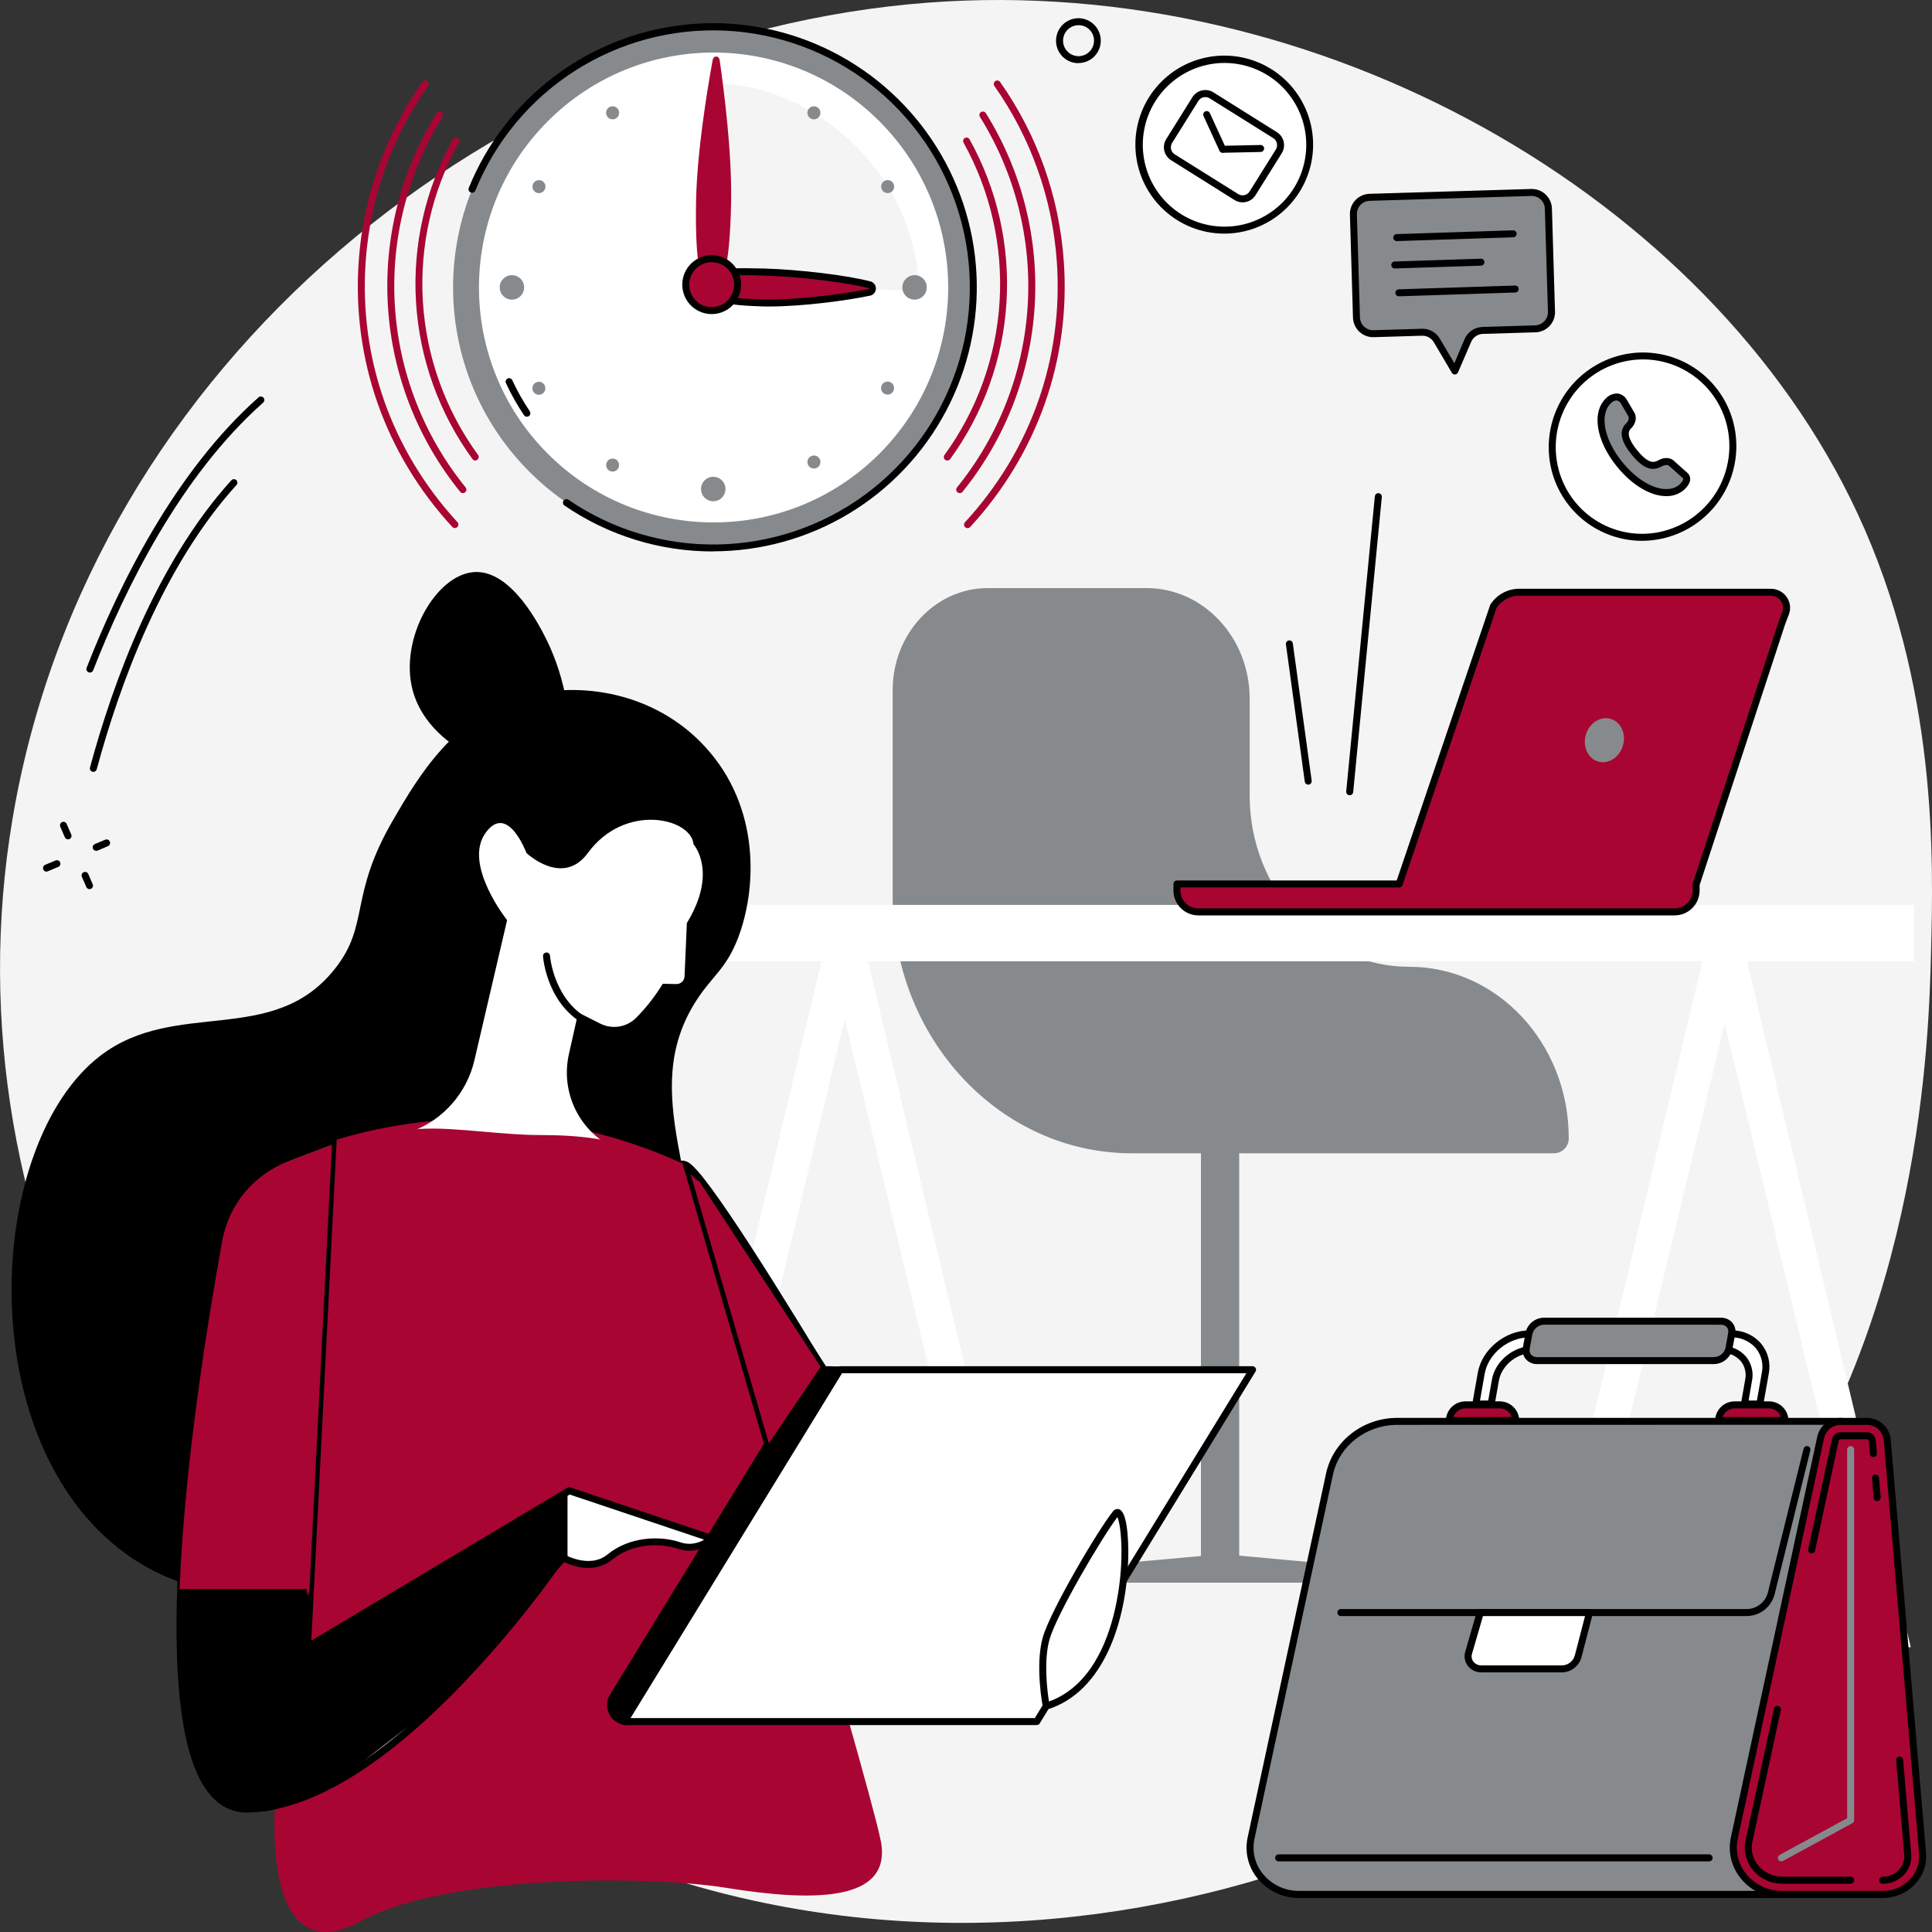 <svg width="400" height="400" viewBox="0 0 400 400" fill="none" xmlns="http://www.w3.org/2000/svg">
<rect x="0" y="0" width="400" height="400" fill="#333333" stroke="none"/>
<g clip-path="url(#clip0_206:18417)">
<path d="M364.726 318.576C316.298 385.999 202.48 425.129 108.262 376.255C34.847 338.156 -11.775 254.687 2.605 169.459C18.608 74.617 103.674 7.227 192.177 0.545C273.421 -5.593 353.999 40.78 384.527 106.187C401.233 141.977 400.299 177.93 399.794 197.399C399.351 214.568 397.849 272.464 364.726 318.576Z" fill="#F4F4F4"/>
<path d="M258.732 144.681V164.7C258.732 184.284 273.522 200.161 291.764 200.161C310.005 200.161 324.795 216.034 324.795 235.618C324.804 236.024 324.733 236.428 324.586 236.806C324.439 237.185 324.22 237.53 323.939 237.823C323.659 238.117 323.324 238.352 322.953 238.515C322.582 238.679 322.182 238.767 321.777 238.776H234.337C206.987 238.776 184.816 214.978 184.816 185.62V142.897C184.816 131.22 193.636 121.755 204.512 121.755H237.375C249.171 121.755 258.732 132.02 258.732 144.681Z" fill="#878A8C"/>
<path d="M248.64 325.012H256.564V228.555H248.64V325.012Z" fill="#878A8C"/>
<path d="M289.742 325.123L254.674 321.902H251.458L215.658 325.123V327.678H289.742V325.123Z" fill="#878A8C"/>
<path d="M388.154 341.039L357.077 211.887L326 341.039H318.547L352.695 198.088L361.453 198.079L395.606 341.039H388.154Z" fill="white"/>
<path d="M205.98 340.171L174.903 211.005L143.826 340.171H136.373L170.522 197.206L179.279 197.196L213.432 340.171H205.98Z" fill="white"/>
<path d="M124.737 199.023L396.289 199.023V187.346L124.737 187.346V199.023Z" fill="white"/>
<path d="M366.593 122.618H314.598C313.529 122.613 312.476 122.875 311.533 123.38C310.591 123.885 309.789 124.618 309.201 125.511L289.693 183.016H243.672V184.366C243.671 184.948 243.785 185.525 244.007 186.063C244.229 186.601 244.555 187.089 244.966 187.501C245.377 187.912 245.865 188.239 246.402 188.461C246.939 188.684 247.515 188.798 248.096 188.797H346.739C347.32 188.797 347.895 188.683 348.432 188.46C348.969 188.237 349.456 187.911 349.867 187.499C350.278 187.088 350.604 186.599 350.826 186.062C351.049 185.524 351.163 184.948 351.163 184.366V183.122L368.784 129.354C369.053 128.534 369.386 127.739 369.689 126.943C369.866 126.45 369.921 125.922 369.849 125.404C369.777 124.885 369.581 124.392 369.276 123.966C368.971 123.54 368.568 123.195 368.101 122.961C367.633 122.726 367.116 122.608 366.593 122.618Z" fill="#A80533"/>
<path d="M346.738 189.521H248.096C246.731 189.519 245.423 188.976 244.458 188.01C243.493 187.043 242.95 185.733 242.949 184.367V183.017C242.949 182.825 243.025 182.641 243.161 182.505C243.296 182.37 243.48 182.293 243.671 182.293H289.172L308.517 125.28C308.535 125.224 308.561 125.17 308.594 125.121C309.245 124.123 310.136 123.305 311.185 122.741C312.233 122.178 313.407 121.887 314.597 121.895H366.593C367.249 121.887 367.896 122.042 368.478 122.345C369.06 122.647 369.558 123.089 369.929 123.631C370.286 124.144 370.513 124.737 370.59 125.358C370.667 125.978 370.592 126.609 370.372 127.194C370.285 127.421 370.199 127.652 370.107 127.879C369.891 128.433 369.669 129.012 369.481 129.581L351.885 183.243V184.367C351.882 185.733 351.339 187.042 350.375 188.008C349.41 188.974 348.102 189.518 346.738 189.521ZM244.394 183.735V184.362C244.395 185.345 244.785 186.287 245.479 186.982C246.173 187.677 247.114 188.068 248.096 188.069H346.738C347.72 188.068 348.661 187.677 349.355 186.982C350.049 186.287 350.439 185.345 350.44 184.362V183.118C350.439 183.026 350.456 182.934 350.489 182.848L368.104 129.127C368.302 128.52 368.533 127.927 368.759 127.353L369.019 126.678C369.156 126.312 369.201 125.917 369.152 125.529C369.102 125.141 368.959 124.771 368.735 124.451C368.495 124.104 368.174 123.821 367.8 123.628C367.425 123.435 367.009 123.336 366.588 123.342H314.592C313.658 123.333 312.736 123.557 311.909 123.992C311.081 124.427 310.374 125.06 309.85 125.834L290.376 183.253C290.326 183.394 290.233 183.517 290.111 183.603C289.988 183.689 289.842 183.736 289.692 183.735H244.394Z" fill="black"/>
<path d="M328.343 152.092C327.611 154.526 328.733 157.019 330.846 157.66C332.96 158.302 335.271 156.841 336.003 154.406C336.734 151.971 335.613 149.478 333.499 148.842C331.386 148.206 329.07 149.657 328.343 152.092Z" fill="#878A8C"/>
<path d="M376.082 392.232H268.957C262.525 392.232 257.715 386.596 259.011 380.584L275.264 305.172C276.631 298.832 282.486 294.28 289.264 294.28H381.152L376.082 392.232Z" fill="#878A8C"/>
<path d="M376.083 392.956H268.957C267.31 392.969 265.681 392.611 264.19 391.909C262.7 391.207 261.385 390.179 260.344 388.901C259.393 387.733 258.716 386.365 258.363 384.9C258.011 383.434 257.992 381.908 258.308 380.434L274.556 305.022C276.001 298.379 282.173 293.557 289.264 293.557H381.152C381.25 293.558 381.347 293.578 381.436 293.617C381.526 293.656 381.607 293.713 381.674 293.784C381.741 293.855 381.793 293.939 381.826 294.031C381.86 294.123 381.875 294.221 381.87 294.319L376.805 392.266C376.796 392.452 376.716 392.627 376.582 392.756C376.447 392.884 376.268 392.956 376.083 392.956ZM289.264 295.004C282.852 295.004 277.257 299.343 275.972 305.326L259.718 380.738C259.451 381.998 259.469 383.302 259.773 384.554C260.076 385.806 260.656 386.973 261.471 387.97C262.375 389.082 263.518 389.975 264.814 390.585C266.11 391.194 267.526 391.503 268.957 391.49H375.399L380.392 294.984L289.264 295.004Z" fill="black"/>
<path d="M389.799 392.233H369.01C362.578 392.233 357.768 386.596 359.063 380.584L376.968 297.525C377.19 296.59 377.724 295.758 378.482 295.168C379.24 294.578 380.177 294.265 381.137 294.281H386.486C387.531 294.26 388.545 294.631 389.33 295.322C390.115 296.013 390.614 296.972 390.728 298.012L398.05 383.694C398.436 388.294 394.632 392.233 389.799 392.233Z" fill="#A80533"/>
<path d="M389.799 392.956H369.01C367.363 392.97 365.734 392.613 364.243 391.911C362.752 391.209 361.438 390.18 360.397 388.901C359.446 387.732 358.769 386.365 358.416 384.9C358.062 383.435 358.042 381.909 358.356 380.434L376.261 297.371C376.52 296.276 377.144 295.301 378.029 294.608C378.915 293.915 380.009 293.544 381.133 293.557H386.482C387.706 293.541 388.891 293.982 389.808 294.794C390.725 295.606 391.307 296.731 391.441 297.949L398.763 383.631C398.863 384.792 398.719 385.961 398.339 387.062C397.959 388.163 397.352 389.172 396.558 390.024C395.695 390.953 394.648 391.693 393.485 392.198C392.322 392.702 391.067 392.96 389.799 392.956ZM381.133 295.003C380.338 294.99 379.563 295.247 378.934 295.733C378.305 296.22 377.859 296.906 377.672 297.679L359.772 380.738C359.504 381.998 359.522 383.302 359.826 384.554C360.129 385.806 360.71 386.973 361.524 387.97C362.428 389.082 363.571 389.975 364.867 390.584C366.163 391.194 367.579 391.503 369.01 391.49H389.799C390.867 391.495 391.924 391.278 392.904 390.854C393.884 390.43 394.766 389.808 395.494 389.026C396.154 388.32 396.658 387.483 396.973 386.569C397.288 385.656 397.408 384.686 397.324 383.723L390.001 298.08C389.9 297.222 389.483 296.432 388.833 295.864C388.182 295.297 387.345 294.992 386.482 295.008L381.133 295.003Z" fill="black"/>
<path d="M383.174 390.005H369.01C367.872 390.009 366.747 389.768 365.711 389.297C364.675 388.826 363.753 388.137 363.007 387.276C362.273 386.428 361.746 385.419 361.469 384.331C361.191 383.243 361.171 382.106 361.408 381.009L367.282 353.743C367.302 353.65 367.34 353.562 367.394 353.484C367.448 353.405 367.517 353.338 367.596 353.287C367.676 353.235 367.765 353.2 367.859 353.182C367.952 353.165 368.048 353.167 368.141 353.186C368.234 353.206 368.322 353.245 368.401 353.299C368.479 353.353 368.546 353.422 368.597 353.501C368.649 353.581 368.684 353.671 368.702 353.764C368.719 353.858 368.717 353.954 368.697 354.047L362.819 381.312C362.629 382.187 362.644 383.093 362.863 383.961C363.081 384.828 363.498 385.633 364.08 386.312C364.693 387.018 365.45 387.583 366.301 387.967C367.152 388.352 368.077 388.547 369.01 388.54H383.174C383.366 388.54 383.549 388.616 383.685 388.751C383.82 388.887 383.896 389.071 383.896 389.263C383.896 389.455 383.82 389.639 383.685 389.774C383.549 389.91 383.366 389.986 383.174 389.986V390.005Z" fill="black"/>
<path d="M389.798 390.005C389.607 390.005 389.423 389.929 389.288 389.793C389.152 389.658 389.076 389.474 389.076 389.282C389.076 389.09 389.152 388.906 389.288 388.77C389.423 388.635 389.607 388.559 389.798 388.559C390.411 388.564 391.019 388.446 391.585 388.209C392.151 387.973 392.664 387.625 393.091 387.184C393.504 386.769 393.821 386.268 394.021 385.716C394.221 385.165 394.298 384.577 394.247 383.993L392.576 364.471C392.568 364.376 392.579 364.28 392.607 364.189C392.636 364.098 392.682 364.014 392.744 363.941C392.805 363.868 392.88 363.808 392.964 363.764C393.049 363.72 393.141 363.693 393.236 363.685C393.331 363.677 393.426 363.687 393.517 363.716C393.608 363.745 393.692 363.791 393.765 363.852C393.838 363.914 393.898 363.989 393.942 364.073C393.986 364.158 394.012 364.25 394.021 364.345L395.691 383.872C395.762 384.666 395.659 385.465 395.39 386.214C395.12 386.964 394.691 387.645 394.131 388.211C393.568 388.789 392.894 389.246 392.149 389.554C391.404 389.862 390.604 390.016 389.798 390.005Z" fill="black"/>
<path d="M388.653 310.794C388.472 310.794 388.297 310.725 388.163 310.602C388.03 310.479 387.947 310.31 387.931 310.129L387.585 306.059C387.569 305.868 387.629 305.677 387.754 305.53C387.878 305.383 388.055 305.292 388.247 305.276C388.438 305.26 388.628 305.321 388.775 305.445C388.921 305.569 389.013 305.747 389.029 305.939L389.375 310.008C389.384 310.103 389.374 310.198 389.346 310.288C389.317 310.379 389.271 310.463 389.211 310.535C389.15 310.608 389.075 310.668 388.991 310.711C388.907 310.755 388.815 310.781 388.721 310.789L388.653 310.794Z" fill="black"/>
<path d="M375.081 321.618H374.927C374.74 321.578 374.577 321.465 374.473 321.304C374.369 321.143 374.333 320.947 374.373 320.76L379.284 297.979C379.383 297.564 379.62 297.195 379.956 296.932C380.292 296.669 380.707 296.528 381.133 296.532H386.477C386.944 296.528 387.395 296.698 387.744 297.009C388.093 297.32 388.314 297.75 388.364 298.215L388.59 300.881C388.598 300.976 388.587 301.072 388.558 301.163C388.529 301.253 388.483 301.338 388.421 301.41C388.36 301.483 388.285 301.543 388.2 301.587C388.116 301.63 388.023 301.657 387.928 301.665C387.834 301.673 387.738 301.662 387.647 301.633C387.557 301.604 387.473 301.557 387.4 301.496C387.327 301.434 387.268 301.359 387.224 301.274C387.18 301.189 387.154 301.097 387.146 301.002L386.92 298.34C386.902 298.236 386.847 298.141 386.764 298.074C386.682 298.008 386.578 297.974 386.472 297.979H381.128C381.03 297.975 380.933 298.004 380.854 298.062C380.775 298.12 380.717 298.202 380.69 298.297L375.784 321.073C375.744 321.229 375.653 321.367 375.525 321.466C375.398 321.564 375.242 321.618 375.081 321.618Z" fill="black"/>
<path d="M361.486 334.588H277.615C277.423 334.588 277.24 334.512 277.104 334.376C276.969 334.24 276.893 334.056 276.893 333.865C276.893 333.673 276.969 333.489 277.104 333.353C277.24 333.218 277.423 333.141 277.615 333.141H361.486C362.508 333.165 363.508 332.845 364.327 332.233C365.146 331.622 365.738 330.753 366.007 329.766L373.402 299.975C373.422 299.879 373.46 299.789 373.516 299.709C373.571 299.629 373.642 299.561 373.724 299.509C373.807 299.457 373.898 299.423 373.994 299.407C374.09 299.392 374.188 299.396 374.283 299.419C374.377 299.442 374.466 299.485 374.543 299.543C374.621 299.602 374.686 299.675 374.735 299.76C374.783 299.844 374.814 299.937 374.826 300.034C374.838 300.13 374.83 300.228 374.803 300.322L367.408 330.113C367.063 331.415 366.292 332.563 365.218 333.374C364.145 334.185 362.831 334.612 361.486 334.588Z" fill="black"/>
<path d="M329.114 333.864L326.765 342.919C326.561 343.677 326.11 344.345 325.484 344.817C324.857 345.29 324.092 345.539 323.308 345.527H306.679C306.269 345.541 305.862 345.458 305.489 345.286C305.116 345.114 304.789 344.857 304.533 344.536C304.278 344.214 304.1 343.838 304.016 343.436C303.931 343.033 303.941 342.617 304.046 342.22L306.477 333.869L329.114 333.864Z" fill="white"/>
<path d="M323.308 346.246H306.679C306.137 346.251 305.601 346.13 305.114 345.89C304.628 345.651 304.204 345.3 303.877 344.867C303.573 344.465 303.367 343.998 303.276 343.502C303.185 343.006 303.211 342.496 303.352 342.013L305.759 333.662C305.804 333.512 305.895 333.38 306.02 333.287C306.145 333.193 306.297 333.142 306.453 333.141H329.08C329.191 333.141 329.301 333.167 329.4 333.216C329.5 333.265 329.586 333.337 329.653 333.426C329.72 333.513 329.767 333.614 329.789 333.722C329.812 333.829 329.81 333.941 329.783 334.048L327.434 343.093C327.193 344.002 326.657 344.806 325.91 345.377C325.163 345.948 324.248 346.254 323.308 346.246ZM307.035 334.588L304.753 342.437C304.675 342.705 304.66 342.988 304.711 343.263C304.762 343.537 304.877 343.796 305.047 344.018C305.241 344.265 305.489 344.464 305.772 344.599C306.055 344.735 306.365 344.803 306.679 344.799H323.293C323.917 344.814 324.528 344.618 325.028 344.244C325.528 343.87 325.889 343.339 326.052 342.736L328.166 334.588H307.035Z" fill="black"/>
<path d="M353.86 385.377H264.726C264.535 385.377 264.351 385.3 264.215 385.165C264.08 385.029 264.004 384.845 264.004 384.653C264.004 384.462 264.08 384.278 264.215 384.142C264.351 384.006 264.535 383.93 264.726 383.93H353.86C354.051 383.93 354.235 384.006 354.371 384.142C354.506 384.278 354.582 384.462 354.582 384.653C354.582 384.845 354.506 385.029 354.371 385.165C354.235 385.3 354.051 385.377 353.86 385.377Z" fill="black"/>
<path d="M310.428 290.847H303.471C302.59 290.828 301.738 291.159 301.101 291.769C300.464 292.378 300.094 293.215 300.072 294.097H313.832C313.809 293.215 313.438 292.377 312.8 291.768C312.162 291.159 311.309 290.828 310.428 290.847Z" fill="#A80533"/>
<path d="M313.833 294.83H300.074C299.882 294.83 299.699 294.754 299.563 294.619C299.428 294.483 299.352 294.299 299.352 294.107C299.374 293.034 299.821 292.013 300.593 291.269C301.365 290.524 302.401 290.116 303.473 290.134H310.429C311.502 290.116 312.538 290.524 313.311 291.268C314.084 292.013 314.531 293.033 314.555 294.107C314.555 294.299 314.479 294.483 314.344 294.619C314.208 294.754 314.025 294.83 313.833 294.83ZM300.907 293.384H312.996C312.813 292.85 312.467 292.388 312.006 292.064C311.545 291.74 310.993 291.571 310.429 291.581H303.473C302.909 291.571 302.357 291.741 301.895 292.065C301.433 292.388 301.086 292.85 300.902 293.384H300.907Z" fill="black"/>
<path d="M366.175 290.847H359.218C358.337 290.828 357.484 291.159 356.846 291.768C356.208 292.377 355.837 293.215 355.814 294.097H369.574C369.553 293.215 369.183 292.378 368.545 291.769C367.908 291.159 367.056 290.828 366.175 290.847Z" fill="#A80533"/>
<path d="M369.574 294.83H355.814C355.622 294.83 355.439 294.754 355.303 294.619C355.168 294.483 355.092 294.299 355.092 294.107C355.116 293.033 355.563 292.013 356.336 291.268C357.109 290.524 358.145 290.116 359.218 290.134H366.175C367.246 290.116 368.282 290.524 369.054 291.269C369.827 292.013 370.273 293.034 370.296 294.107C370.296 294.299 370.22 294.483 370.084 294.619C369.949 294.754 369.765 294.83 369.574 294.83ZM356.647 293.384H368.741C368.557 292.851 368.21 292.39 367.749 292.066C367.289 291.742 366.737 291.572 366.175 291.581H359.218C358.654 291.571 358.102 291.741 357.64 292.065C357.178 292.388 356.831 292.85 356.647 293.384Z" fill="black"/>
<path d="M364.359 290.684L365.476 284.329C366.27 279.821 363.068 276.167 358.37 276.167H316.658C311.939 276.167 307.467 279.821 306.673 284.329L305.551 290.684H308.743L309.614 285.737C310.235 282.232 313.711 279.387 317.389 279.387H356.502C360.18 279.387 362.654 282.232 362.038 285.737L361.167 290.684H364.359Z" fill="white"/>
<path d="M364.36 291.407H361.163C361.058 291.406 360.955 291.382 360.86 291.336C360.766 291.291 360.682 291.226 360.615 291.146C360.547 291.065 360.498 290.971 360.471 290.869C360.443 290.768 360.438 290.662 360.456 290.558L361.327 285.612C361.464 284.945 361.451 284.256 361.29 283.594C361.128 282.933 360.822 282.316 360.393 281.788C359.91 281.237 359.31 280.8 358.637 280.51C357.964 280.22 357.235 280.083 356.503 280.11H317.391C314.054 280.11 310.886 282.69 310.328 285.862L309.457 290.809C309.427 290.977 309.339 291.129 309.209 291.238C309.079 291.347 308.914 291.407 308.744 291.407H305.552C305.446 291.407 305.342 291.383 305.246 291.338C305.151 291.293 305.066 291.228 304.998 291.147C304.93 291.066 304.88 290.972 304.853 290.87C304.825 290.769 304.821 290.662 304.84 290.558L305.961 284.204C306.813 279.382 311.613 275.443 316.659 275.443H358.371C359.552 275.407 360.727 275.635 361.81 276.111C362.892 276.586 363.855 277.297 364.63 278.191C365.34 279.054 365.849 280.064 366.12 281.148C366.39 282.232 366.416 283.364 366.194 284.459L365.073 290.814C365.043 290.981 364.955 291.132 364.825 291.241C364.694 291.35 364.53 291.408 364.36 291.407ZM362.025 289.96H363.753L364.769 284.204C364.95 283.316 364.932 282.4 364.717 281.52C364.501 280.64 364.093 279.82 363.522 279.117C362.882 278.387 362.087 277.809 361.197 277.424C360.306 277.038 359.341 276.856 358.371 276.89H316.659C312.283 276.89 308.118 280.265 307.382 284.454L306.419 289.96H308.123L308.889 285.621C309.567 281.788 313.371 278.673 317.376 278.673H356.488C357.432 278.645 358.369 278.827 359.234 279.207C360.098 279.586 360.867 280.153 361.486 280.867C362.052 281.556 362.458 282.363 362.673 283.229C362.889 284.094 362.909 284.997 362.733 285.872L362.025 289.96Z" fill="black"/>
<path d="M356.295 273.539H319.677C318.946 273.551 318.241 273.809 317.675 274.272C317.109 274.734 316.715 275.375 316.557 276.089L316.018 279.141C315.954 279.461 315.964 279.791 316.048 280.106C316.131 280.422 316.286 280.714 316.5 280.96C316.714 281.205 316.981 281.399 317.282 281.525C317.582 281.651 317.908 281.706 318.233 281.687H354.87C355.602 281.676 356.309 281.417 356.876 280.953C357.443 280.49 357.838 279.848 357.995 279.131L358.534 276.08C358.598 275.758 358.587 275.426 358.501 275.109C358.416 274.793 358.259 274.5 358.042 274.254C357.826 274.008 357.555 273.816 357.252 273.692C356.949 273.568 356.622 273.515 356.295 273.539Z" fill="#878A8C"/>
<path d="M354.856 282.42H318.233C317.791 282.428 317.353 282.34 316.948 282.161C316.544 281.982 316.184 281.716 315.893 281.383C315.625 281.057 315.432 280.676 315.329 280.267C315.226 279.857 315.214 279.43 315.296 279.016L315.835 275.964C316.02 275.077 316.504 274.28 317.205 273.707C317.906 273.134 318.782 272.82 319.687 272.816H356.324C356.766 272.807 357.205 272.895 357.609 273.074C358.013 273.253 358.373 273.519 358.664 273.852C358.932 274.177 359.125 274.557 359.229 274.966C359.332 275.375 359.343 275.801 359.261 276.215L358.674 279.276C358.488 280.156 358.009 280.947 357.315 281.518C356.621 282.09 355.754 282.408 354.856 282.42ZM319.677 274.262C319.12 274.275 318.583 274.471 318.148 274.819C317.713 275.168 317.405 275.649 317.27 276.191L316.707 279.276C316.666 279.482 316.67 279.694 316.719 279.898C316.768 280.102 316.861 280.293 316.991 280.458C317.144 280.631 317.335 280.767 317.548 280.857C317.761 280.947 317.992 280.989 318.223 280.978H354.856C355.417 280.964 355.957 280.765 356.393 280.411C356.828 280.056 357.134 279.568 357.263 279.021L357.802 275.969C357.845 275.763 357.842 275.55 357.794 275.345C357.745 275.14 357.653 274.948 357.523 274.783C357.368 274.611 357.177 274.476 356.964 274.387C356.751 274.298 356.521 274.257 356.291 274.267L319.677 274.262Z" fill="black"/>
<path d="M368.814 385.377C368.684 385.377 368.556 385.342 368.444 385.276C368.332 385.21 368.24 385.115 368.178 385.001C368.093 384.833 368.077 384.639 368.131 384.459C368.186 384.28 368.308 384.128 368.472 384.036L382.433 376.433V300.134C382.433 299.942 382.51 299.758 382.645 299.622C382.78 299.487 382.964 299.411 383.156 299.411C383.347 299.411 383.531 299.487 383.666 299.622C383.802 299.758 383.878 299.942 383.878 300.134V376.843C383.878 376.973 383.843 377.102 383.776 377.214C383.709 377.326 383.613 377.418 383.497 377.479L369.141 385.29C369.04 385.343 368.928 385.373 368.814 385.377Z" fill="#878A8C"/>
<path d="M255.776 47.528C265.437 46.286 272.262 37.435 271.021 27.761C269.78 18.087 260.943 11.252 251.282 12.494C241.622 13.737 234.797 22.587 236.038 32.262C237.279 41.936 246.116 48.771 255.776 47.528Z" fill="white"/>
<path d="M253.504 48.369C248.804 48.378 244.28 46.587 240.857 43.361C237.435 40.136 235.374 35.722 235.098 31.024C234.822 26.326 236.351 21.701 239.372 18.096C242.393 14.491 246.676 12.18 251.344 11.637C256.012 11.094 260.711 12.36 264.476 15.176C268.241 17.991 270.788 22.143 271.595 26.779C272.401 31.416 271.406 36.185 268.813 40.11C266.219 44.035 262.225 46.817 257.649 47.886C256.29 48.204 254.899 48.366 253.504 48.369ZM253.571 13.032C249.49 13.022 245.543 14.488 242.456 17.162C239.369 19.835 237.352 23.535 236.774 27.581C236.196 31.627 237.098 35.745 239.313 39.178C241.528 42.611 244.907 45.126 248.828 46.261C252.748 47.395 256.946 47.073 260.648 45.353C264.35 43.633 267.307 40.632 268.973 36.901C270.64 33.171 270.904 28.962 269.718 25.052C268.531 21.142 265.974 17.793 262.516 15.621C259.836 13.936 256.736 13.039 253.571 13.032Z" fill="black"/>
<path d="M257.263 41.894C256.672 41.893 256.093 41.726 255.592 41.411L242.454 33.167C241.744 32.72 241.241 32.01 241.053 31.192C240.865 30.374 241.009 29.515 241.452 28.803L246.873 20.125C247.094 19.773 247.381 19.467 247.72 19.226C248.058 18.986 248.44 18.814 248.845 18.721C249.25 18.628 249.669 18.617 250.078 18.686C250.487 18.756 250.879 18.905 251.23 19.127L264.369 27.367C265.079 27.813 265.583 28.523 265.771 29.341C265.959 30.159 265.815 31.018 265.37 31.73L259.944 40.409C259.726 40.762 259.439 41.069 259.101 41.311C258.763 41.553 258.38 41.724 257.975 41.816C257.741 41.868 257.502 41.894 257.263 41.894ZM256.358 40.182C256.548 40.302 256.761 40.383 256.983 40.421C257.206 40.458 257.433 40.451 257.653 40.399C257.873 40.35 258.081 40.258 258.264 40.127C258.448 39.996 258.603 39.829 258.721 39.637L264.142 30.959C264.263 30.768 264.345 30.555 264.383 30.333C264.421 30.11 264.415 29.883 264.365 29.663C264.314 29.443 264.221 29.235 264.091 29.051C263.96 28.867 263.794 28.711 263.603 28.591L250.465 20.366C250.274 20.245 250.062 20.163 249.839 20.125C249.617 20.086 249.389 20.093 249.169 20.144C248.949 20.194 248.742 20.288 248.558 20.42C248.375 20.552 248.219 20.718 248.101 20.911L242.675 29.589C242.435 29.976 242.357 30.442 242.458 30.886C242.507 31.107 242.599 31.315 242.73 31.499C242.861 31.683 243.027 31.838 243.219 31.957L256.358 40.182Z" fill="black"/>
<path d="M253.122 31.605C252.984 31.605 252.848 31.566 252.732 31.491C252.615 31.417 252.521 31.311 252.463 31.185L249.199 24.064C249.152 23.977 249.123 23.881 249.114 23.782C249.105 23.684 249.117 23.585 249.148 23.491C249.18 23.397 249.23 23.31 249.296 23.237C249.362 23.163 249.442 23.104 249.532 23.062C249.622 23.021 249.719 22.998 249.818 22.996C249.917 22.994 250.015 23.012 250.106 23.05C250.198 23.087 250.281 23.143 250.35 23.214C250.419 23.285 250.473 23.369 250.508 23.461L253.777 30.578C253.818 30.664 253.841 30.758 253.846 30.854C253.85 30.95 253.835 31.045 253.802 31.135C253.769 31.225 253.718 31.307 253.652 31.377C253.587 31.447 253.508 31.503 253.421 31.542C253.328 31.586 253.225 31.607 253.122 31.605Z" fill="black"/>
<path d="M253.162 31.629C252.97 31.629 252.786 31.552 252.651 31.417C252.516 31.281 252.439 31.097 252.439 30.905C252.439 30.713 252.516 30.53 252.651 30.394C252.786 30.258 252.97 30.182 253.162 30.182L260.985 30.018C261.08 30.016 261.174 30.033 261.262 30.068C261.351 30.102 261.431 30.154 261.5 30.22C261.568 30.286 261.623 30.364 261.661 30.451C261.699 30.538 261.72 30.632 261.722 30.727C261.723 30.822 261.707 30.916 261.672 31.005C261.638 31.093 261.586 31.174 261.52 31.243C261.455 31.311 261.376 31.366 261.289 31.404C261.202 31.442 261.109 31.463 261.014 31.465L253.19 31.629H253.162Z" fill="black"/>
<path d="M317.867 68.098L306.952 68.425C306.296 68.443 305.658 68.648 305.115 69.018C304.571 69.387 304.145 69.904 303.886 70.508L301.214 76.81L297.483 70.475C297.169 69.943 296.718 69.505 296.178 69.207C295.638 68.91 295.027 68.763 294.411 68.782L284.373 69.081C283.459 69.108 282.572 68.771 281.907 68.144C281.242 67.516 280.852 66.65 280.825 65.735L280.199 44.405C280.172 43.49 280.508 42.602 281.135 41.936C281.761 41.269 282.626 40.879 283.54 40.852L317.029 39.849C317.481 39.835 317.932 39.91 318.356 40.071C318.779 40.231 319.167 40.474 319.496 40.785C319.826 41.096 320.091 41.468 320.276 41.882C320.462 42.296 320.564 42.742 320.577 43.195L321.218 64.53C321.233 64.985 321.158 65.438 320.998 65.864C320.838 66.29 320.595 66.68 320.283 67.012C319.972 67.344 319.598 67.61 319.183 67.796C318.769 67.983 318.321 68.085 317.867 68.098Z" fill="#878A8C"/>
<path d="M301.214 77.538C301.088 77.537 300.965 77.504 300.856 77.442C300.747 77.379 300.656 77.289 300.592 77.181L296.857 70.846C296.608 70.431 296.255 70.088 295.832 69.853C295.41 69.618 294.933 69.498 294.449 69.506L284.416 69.809C283.311 69.843 282.238 69.436 281.432 68.677C280.627 67.919 280.156 66.871 280.122 65.764L279.486 44.425C279.454 43.319 279.861 42.245 280.618 41.44C281.376 40.634 282.421 40.163 283.525 40.129L317.019 39.126C318.124 39.093 319.196 39.501 320 40.26C320.804 41.018 321.275 42.065 321.309 43.171L321.949 64.506C321.967 65.054 321.876 65.6 321.681 66.113C321.487 66.626 321.194 67.096 320.818 67.495C320.443 67.894 319.992 68.215 319.492 68.439C318.992 68.664 318.453 68.787 317.905 68.802L306.991 69.13C306.473 69.15 305.972 69.317 305.546 69.611C305.12 69.906 304.786 70.316 304.584 70.793L301.864 77.095C301.812 77.219 301.728 77.326 301.619 77.405C301.51 77.483 301.381 77.529 301.247 77.538H301.214ZM294.512 68.059C295.237 68.06 295.95 68.249 296.58 68.609C297.209 68.969 297.735 69.488 298.103 70.113L301.108 75.214L303.216 70.229C303.529 69.495 304.045 68.867 304.703 68.417C305.36 67.966 306.132 67.714 306.928 67.688L317.843 67.36C318.565 67.337 319.249 67.029 319.744 66.502C320.24 65.975 320.506 65.273 320.486 64.549L319.845 43.214C319.837 42.856 319.757 42.503 319.61 42.176C319.464 41.849 319.254 41.555 318.993 41.31C318.466 40.816 317.765 40.551 317.043 40.572L283.569 41.58C283.212 41.59 282.86 41.672 282.534 41.818C282.208 41.965 281.914 42.175 281.669 42.435C281.424 42.696 281.233 43.002 281.106 43.337C280.979 43.672 280.92 44.028 280.93 44.386L281.566 65.726C281.59 66.448 281.899 67.132 282.425 67.627C282.951 68.122 283.651 68.389 284.373 68.368L294.406 68.069L294.512 68.059Z" fill="black"/>
<path d="M289.187 49.916C288.995 49.916 288.812 49.84 288.676 49.705C288.541 49.569 288.465 49.385 288.465 49.193C288.465 49.001 288.541 48.817 288.676 48.682C288.812 48.546 288.995 48.47 289.187 48.47L313.259 47.684C313.354 47.681 313.448 47.696 313.537 47.73C313.626 47.763 313.707 47.814 313.777 47.879C313.846 47.944 313.902 48.022 313.941 48.108C313.98 48.195 314.002 48.288 314.005 48.383C314.008 48.478 313.993 48.573 313.959 48.662C313.926 48.751 313.876 48.832 313.811 48.901C313.746 48.971 313.668 49.027 313.582 49.066C313.495 49.105 313.402 49.127 313.307 49.13L289.235 49.916H289.187Z" fill="black"/>
<path d="M288.787 55.586C288.596 55.589 288.411 55.516 288.273 55.383C288.135 55.249 288.056 55.067 288.053 54.875C288.05 54.683 288.123 54.498 288.256 54.36C288.389 54.222 288.571 54.143 288.763 54.139L306.62 53.556C306.811 53.556 306.995 53.632 307.13 53.768C307.266 53.904 307.342 54.088 307.342 54.279C307.342 54.471 307.266 54.655 307.13 54.791C306.995 54.926 306.811 55.003 306.62 55.003L288.768 55.586H288.787Z" fill="black"/>
<path d="M289.631 61.348C289.439 61.351 289.254 61.278 289.117 61.145C288.979 61.011 288.9 60.828 288.897 60.637C288.893 60.445 288.966 60.26 289.1 60.122C289.233 59.984 289.415 59.905 289.607 59.901L313.679 59.116C313.774 59.111 313.869 59.126 313.958 59.159C314.048 59.191 314.13 59.242 314.199 59.307C314.269 59.372 314.325 59.451 314.363 59.538C314.402 59.625 314.423 59.719 314.425 59.815C314.43 60.006 314.36 60.192 314.229 60.332C314.098 60.472 313.918 60.554 313.727 60.562L289.655 61.348H289.631Z" fill="black"/>
<path d="M355.553 102.911C361.353 94.299 359.123 82.636 350.573 76.86C342.022 71.084 330.388 73.383 324.588 81.995C318.788 90.606 321.018 102.27 329.568 108.046C338.119 113.822 349.753 111.523 355.553 102.911Z" fill="white"/>
<path d="M339.942 111.973C335.672 111.964 331.525 110.54 328.147 107.924C324.77 105.308 322.352 101.645 321.271 97.508C319.98 92.501 320.713 87.187 323.312 82.718C325.911 78.249 330.165 74.988 335.151 73.642C337.614 72.979 340.184 72.81 342.713 73.146C345.241 73.482 347.678 74.316 349.883 75.6C352.088 76.883 354.018 78.591 355.561 80.625C357.103 82.659 358.229 84.979 358.872 87.451C359.619 90.347 359.695 93.376 359.095 96.306C358.494 99.236 357.231 101.989 355.405 104.356C353.578 106.722 351.235 108.639 348.555 109.959C345.875 111.279 342.928 111.968 339.942 111.973ZM322.672 97.128C323.266 99.415 324.307 101.562 325.734 103.444C327.161 105.327 328.946 106.908 330.986 108.095C333.026 109.283 335.281 110.055 337.62 110.365C339.96 110.676 342.338 110.519 344.616 109.904C349.234 108.659 353.175 105.639 355.582 101.501C357.989 97.362 358.668 92.44 357.471 87.803C356.876 85.516 355.835 83.37 354.407 81.488C352.98 79.607 351.195 78.026 349.155 76.839C347.116 75.651 344.861 74.879 342.522 74.568C340.183 74.257 337.806 74.413 335.527 75.026C330.911 76.27 326.972 79.288 324.566 83.423C322.159 87.559 321.478 92.478 322.672 97.113V97.128Z" fill="black"/>
<path d="M348.92 98.473L345.978 95.85C345.583 95.512 344.736 95.368 343.735 95.898C342.733 96.428 341.289 97.2 338.439 93.704C335.589 90.209 336.513 88.767 337.317 88.049C337.438 87.943 338.328 86.872 337.799 85.845L336.248 83.198C334.948 81.154 333.215 82.784 333.114 82.875C330.283 85.445 331.241 91.12 335.406 96.211C339.57 101.303 344.934 103.337 347.991 101.033C348.082 100.97 349.926 99.437 348.92 98.473Z" fill="#878A8C"/>
<path d="M344.982 102.721C341.819 102.721 338.011 100.551 334.838 96.679C330.389 91.246 329.455 85.219 332.618 82.35C332.928 82.048 333.298 81.814 333.703 81.664C334.109 81.513 334.541 81.45 334.973 81.478C335.366 81.545 335.738 81.701 336.062 81.933C336.387 82.165 336.654 82.467 336.845 82.818L338.415 85.494C339.152 86.94 338.092 88.324 337.794 88.594C337.38 88.97 336.287 89.963 338.983 93.256C341.482 96.303 342.589 95.706 343.393 95.272C344.751 94.539 345.887 94.833 346.445 95.305L349.425 97.962C349.602 98.129 349.74 98.333 349.828 98.56C349.917 98.787 349.953 99.031 349.936 99.273C349.859 100.532 348.429 101.617 348.414 101.626C347.422 102.361 346.215 102.746 344.982 102.721ZM334.679 82.905C334.27 82.947 333.888 83.127 333.596 83.416C331.059 85.716 332.074 91.024 335.955 95.763C339.835 100.503 344.818 102.513 347.543 100.474C347.875 100.218 348.477 99.563 348.506 99.177C348.51 99.146 348.506 99.115 348.494 99.086C348.482 99.057 348.463 99.032 348.439 99.013L345.507 96.4C345.343 96.26 344.799 96.163 344.062 96.544C342.526 97.374 340.692 97.663 337.856 94.172C335.449 91.241 335.112 89.066 336.807 87.523C336.807 87.523 337.442 86.781 337.134 86.188L335.603 83.575C335.52 83.411 335.403 83.267 335.259 83.153C335.115 83.039 334.949 82.958 334.77 82.914L334.679 82.905Z" fill="black"/>
<path d="M185.764 97.649C206.801 76.581 206.801 42.424 185.764 21.356C164.727 0.289 130.62 0.289 109.583 21.356C88.546 42.424 88.546 76.581 109.583 97.649C130.62 118.716 164.727 118.716 185.764 97.649Z" fill="#878A8C"/>
<path d="M147.672 114.171C136.677 114.197 125.932 110.88 116.86 104.659C116.702 104.55 116.593 104.383 116.558 104.194C116.522 104.005 116.564 103.81 116.672 103.651C116.781 103.493 116.948 103.384 117.136 103.348C117.325 103.313 117.52 103.354 117.678 103.463C126.757 109.672 137.535 112.908 148.526 112.726C159.518 112.545 170.183 108.954 179.052 102.449C187.921 95.943 194.558 86.844 198.047 76.404C201.537 65.964 201.707 54.697 198.536 44.156C195.364 33.614 189.007 24.317 180.339 17.545C171.671 10.774 161.12 6.86 150.139 6.345C139.157 5.829 128.287 8.736 119.024 14.666C109.762 20.596 102.563 29.256 98.421 39.454C98.384 39.544 98.33 39.626 98.262 39.694C98.194 39.763 98.112 39.818 98.022 39.855C97.933 39.892 97.837 39.91 97.74 39.909C97.643 39.908 97.547 39.888 97.458 39.849C97.367 39.814 97.284 39.761 97.215 39.692C97.145 39.624 97.091 39.542 97.054 39.452C97.017 39.362 96.999 39.265 97 39.167C97.002 39.07 97.023 38.974 97.063 38.885C100.791 29.699 106.944 21.701 114.863 15.748C122.781 9.794 132.168 6.11 142.017 5.088C151.865 4.067 161.806 5.747 170.775 9.949C179.744 14.151 187.402 20.716 192.931 28.943C198.46 37.169 201.651 46.746 202.163 56.649C202.674 66.552 200.486 76.407 195.834 85.161C191.182 93.914 184.241 101.236 175.753 106.342C167.264 111.448 157.55 114.146 147.648 114.147L147.672 114.171Z" fill="black"/>
<path d="M182.085 93.918C201.054 74.921 201.054 44.122 182.085 25.125C163.116 6.129 132.362 6.129 113.393 25.125C94.424 44.122 94.424 74.921 113.393 93.918C132.362 112.914 163.116 112.914 182.085 93.918Z" fill="white"/>
<path d="M109.091 86.279C108.973 86.279 108.856 86.251 108.751 86.195C108.646 86.14 108.556 86.059 108.489 85.961C107.063 83.843 105.809 81.613 104.739 79.293C104.667 79.121 104.665 78.927 104.733 78.753C104.801 78.579 104.933 78.438 105.102 78.359C105.272 78.28 105.465 78.271 105.641 78.332C105.817 78.392 105.963 78.519 106.049 78.686C107.087 80.935 108.304 83.097 109.688 85.151C109.794 85.31 109.833 85.504 109.797 85.692C109.761 85.88 109.653 86.046 109.496 86.154C109.376 86.234 109.235 86.278 109.091 86.279Z" fill="black"/>
<path d="M190.266 60.383C189.688 34.425 166.709 17.362 148.766 17.362H148.713L148.766 58.127L190.266 60.383Z" fill="#F4F4F4"/>
<path d="M145.141 101.245C145.141 101.747 145.289 102.237 145.567 102.654C145.846 103.071 146.241 103.396 146.704 103.588C147.167 103.78 147.676 103.83 148.167 103.732C148.658 103.635 149.11 103.393 149.464 103.038C149.818 102.684 150.059 102.232 150.157 101.74C150.254 101.248 150.204 100.738 150.013 100.275C149.821 99.811 149.496 99.415 149.08 99.136C148.663 98.858 148.174 98.709 147.673 98.709C147.001 98.709 146.357 98.976 145.882 99.452C145.407 99.927 145.141 100.572 145.141 101.245Z" fill="#878A8C"/>
<path d="M189.356 56.965C188.854 56.964 188.364 57.112 187.947 57.39C187.53 57.669 187.205 58.064 187.013 58.528C186.82 58.991 186.769 59.501 186.866 59.993C186.964 60.486 187.204 60.938 187.558 61.293C187.912 61.648 188.364 61.89 188.855 61.988C189.346 62.087 189.856 62.037 190.319 61.845C190.782 61.653 191.178 61.328 191.456 60.911C191.734 60.494 191.883 60.003 191.883 59.501C191.883 58.83 191.617 58.185 191.143 57.71C190.669 57.234 190.026 56.967 189.356 56.965Z" fill="#878A8C"/>
<path d="M105.989 62.038C107.388 62.038 108.522 60.902 108.522 59.501C108.522 58.101 107.388 56.965 105.989 56.965C104.591 56.965 103.457 58.101 103.457 59.501C103.457 60.902 104.591 62.038 105.989 62.038Z" fill="#878A8C"/>
<path d="M167.345 22.675C167.21 22.905 167.147 23.171 167.162 23.437C167.178 23.704 167.272 23.96 167.433 24.173C167.594 24.386 167.815 24.546 168.067 24.634C168.319 24.721 168.591 24.732 168.849 24.664C169.107 24.597 169.339 24.454 169.516 24.255C169.693 24.055 169.807 23.807 169.844 23.543C169.88 23.278 169.837 23.009 169.721 22.768C169.604 22.528 169.419 22.328 169.189 22.193C168.881 22.014 168.514 21.963 168.168 22.054C167.823 22.144 167.527 22.367 167.345 22.675Z" fill="#878A8C"/>
<path d="M184.446 79.187C184.216 79.052 183.951 78.987 183.685 79.003C183.418 79.018 183.162 79.112 182.949 79.274C182.736 79.435 182.576 79.656 182.488 79.908C182.401 80.161 182.39 80.434 182.458 80.692C182.526 80.951 182.668 81.184 182.868 81.361C183.068 81.538 183.316 81.652 183.58 81.688C183.845 81.724 184.114 81.681 184.354 81.563C184.594 81.446 184.793 81.26 184.928 81.029C185.107 80.721 185.156 80.354 185.066 80.009C184.976 79.663 184.753 79.368 184.446 79.187Z" fill="#878A8C"/>
<path d="M112.933 38.688C112.96 37.943 112.379 37.317 111.635 37.29C110.891 37.263 110.266 37.845 110.239 38.59C110.211 39.335 110.793 39.961 111.537 39.988C112.281 40.015 112.906 39.433 112.933 38.688Z" fill="#878A8C"/>
<path d="M183.098 37.463C182.868 37.597 182.682 37.797 182.565 38.037C182.447 38.277 182.404 38.547 182.44 38.812C182.476 39.077 182.59 39.325 182.767 39.525C182.944 39.725 183.176 39.868 183.434 39.936C183.693 40.004 183.965 39.993 184.217 39.905C184.47 39.818 184.69 39.657 184.851 39.444C185.012 39.231 185.106 38.974 185.122 38.708C185.137 38.441 185.073 38.175 184.937 37.945C184.757 37.637 184.462 37.414 184.117 37.324C183.773 37.233 183.406 37.283 183.098 37.463Z" fill="#878A8C"/>
<path d="M111.733 81.728C112.472 81.637 112.997 80.963 112.906 80.223C112.814 79.483 112.141 78.957 111.402 79.049C110.663 79.14 110.139 79.814 110.23 80.554C110.321 81.294 110.994 81.82 111.733 81.728Z" fill="#878A8C"/>
<path d="M169.679 94.977C169.545 94.746 169.346 94.56 169.106 94.443C168.866 94.325 168.597 94.282 168.332 94.318C168.068 94.354 167.82 94.468 167.62 94.645C167.42 94.823 167.278 95.055 167.21 95.314C167.142 95.572 167.153 95.845 167.24 96.098C167.328 96.35 167.488 96.571 167.701 96.733C167.914 96.894 168.17 96.988 168.436 97.003C168.703 97.019 168.968 96.955 169.198 96.819C169.351 96.73 169.484 96.611 169.591 96.471C169.697 96.33 169.775 96.169 169.82 95.998C169.865 95.827 169.875 95.649 169.851 95.474C169.827 95.298 169.769 95.13 169.679 94.977Z" fill="#878A8C"/>
<path d="M127.996 22.675C127.861 22.445 127.661 22.259 127.421 22.143C127.181 22.026 126.912 21.983 126.648 22.02C126.384 22.056 126.137 22.171 125.937 22.348C125.738 22.525 125.595 22.758 125.528 23.016C125.461 23.275 125.471 23.547 125.559 23.8C125.646 24.052 125.806 24.273 126.019 24.434C126.231 24.595 126.487 24.689 126.753 24.705C127.019 24.721 127.284 24.657 127.514 24.522C127.667 24.433 127.801 24.314 127.909 24.173C128.016 24.032 128.094 23.87 128.139 23.699C128.183 23.527 128.194 23.349 128.169 23.173C128.145 22.997 128.086 22.828 127.996 22.675Z" fill="#878A8C"/>
<path d="M127.996 95.609C127.862 95.379 127.663 95.195 127.424 95.079C127.185 94.963 126.917 94.92 126.654 94.957C126.391 94.993 126.144 95.106 125.946 95.283C125.747 95.46 125.605 95.691 125.538 95.948C125.471 96.206 125.481 96.477 125.568 96.728C125.655 96.98 125.814 97.2 126.025 97.361C126.237 97.521 126.491 97.616 126.756 97.632C127.022 97.648 127.285 97.585 127.515 97.451C127.822 97.27 128.045 96.974 128.135 96.629C128.225 96.284 128.175 95.917 127.996 95.609Z" fill="#878A8C"/>
<path d="M144.111 41.749C143.851 56.059 145.401 60.07 147.404 60.104C149.406 60.138 151.106 56.189 151.366 41.884C151.554 31.657 149.922 18.89 148.997 12.439C148.853 11.475 147.741 11.436 147.553 12.415C146.388 18.823 144.298 31.527 144.111 41.749Z" fill="#A80533"/>
<path d="M158.298 56.319C148.019 56.02 145.949 56.657 145.886 58.759C145.824 60.861 147.427 62.413 157.701 62.708C165.048 62.92 175.461 61.478 180.112 60.499C180.268 60.448 180.404 60.349 180.502 60.218C180.6 60.086 180.656 59.927 180.66 59.762C180.665 59.598 180.619 59.436 180.529 59.299C180.438 59.162 180.308 59.056 180.155 58.995C175.567 57.751 165.645 56.526 158.298 56.319Z" fill="#A80533"/>
<path d="M159.217 63.455C158.692 63.455 158.182 63.455 157.681 63.431C152.737 63.291 149.545 62.862 147.643 62.081C145.91 61.367 145.12 60.306 145.164 58.739C145.222 56.811 146.767 56.218 148.11 55.934C149.945 55.543 152.997 55.451 158.317 55.596C165.635 55.808 175.721 57.042 180.343 58.296C180.644 58.405 180.903 58.606 181.083 58.871C181.263 59.136 181.356 59.452 181.346 59.772C181.337 60.093 181.228 60.402 181.033 60.656C180.838 60.911 180.568 61.097 180.261 61.189C175.605 62.187 166.342 63.455 159.217 63.455ZM154.119 56.97C152.208 56.913 150.296 57.039 148.409 57.346C146.637 57.722 146.623 58.31 146.608 58.793C146.608 59.453 146.695 60.143 148.192 60.76C149.901 61.459 153.006 61.864 157.725 61.999C164.802 62.197 175.177 60.813 179.962 59.805C179.962 59.805 179.962 59.709 179.929 59.68C175.432 58.479 165.485 57.269 158.264 57.057C156.689 57.009 155.313 56.97 154.119 56.97Z" fill="black"/>
<path d="M152.671 59.58C153.032 56.633 150.939 53.951 147.996 53.59C145.053 53.228 142.375 55.325 142.015 58.272C141.654 61.218 143.747 63.9 146.689 64.262C149.632 64.623 152.31 62.527 152.671 59.58Z" fill="#A80533"/>
<path d="M147.359 65.026C145.878 65.029 144.447 64.491 143.333 63.513C142.219 62.535 141.5 61.185 141.309 59.714C141.118 58.243 141.468 56.753 142.295 55.522C143.122 54.291 144.369 53.405 145.801 53.028C147.234 52.651 148.755 52.81 150.079 53.475C151.403 54.141 152.439 55.266 152.994 56.641C153.549 58.016 153.585 59.547 153.095 60.947C152.604 62.346 151.621 63.519 150.33 64.245C149.423 64.755 148.4 65.024 147.359 65.026ZM145.077 54.872C144.276 55.322 143.625 56.001 143.208 56.821C142.791 57.641 142.627 58.567 142.735 59.481C142.844 60.395 143.221 61.256 143.818 61.956C144.416 62.655 145.207 63.161 146.092 63.41C146.977 63.659 147.915 63.64 148.789 63.355C149.663 63.069 150.433 62.531 151.001 61.807C151.569 61.084 151.91 60.208 151.981 59.29C152.052 58.372 151.849 57.454 151.399 56.651C150.795 55.578 149.79 54.787 148.605 54.454C147.42 54.12 146.152 54.271 145.077 54.872Z" fill="black"/>
<path d="M196.124 95.349C195.972 95.348 195.825 95.301 195.701 95.213C195.624 95.158 195.558 95.087 195.509 95.006C195.459 94.925 195.426 94.834 195.411 94.74C195.396 94.646 195.4 94.55 195.423 94.458C195.445 94.365 195.486 94.278 195.542 94.201C202.293 84.922 206.253 73.901 206.952 62.441C207.652 50.981 205.062 39.56 199.489 29.526C199.404 29.36 199.385 29.168 199.437 28.988C199.489 28.809 199.607 28.656 199.769 28.562C199.934 28.474 200.127 28.453 200.307 28.506C200.487 28.558 200.639 28.678 200.732 28.842C206.446 39.119 209.103 50.82 208.387 62.561C207.671 74.303 203.613 85.593 196.692 95.098C196.622 95.179 196.535 95.243 196.436 95.287C196.338 95.33 196.232 95.351 196.124 95.349Z" fill="#A80533"/>
<path d="M198.696 102.099C198.531 102.1 198.371 102.041 198.244 101.935C198.17 101.875 198.108 101.802 198.062 101.718C198.017 101.635 197.988 101.543 197.978 101.448C197.969 101.354 197.978 101.258 198.005 101.167C198.032 101.076 198.078 100.991 198.138 100.917C206.801 90.219 211.916 77.081 212.77 63.334C213.625 49.586 210.176 35.914 202.904 24.223C202.848 24.143 202.81 24.052 202.79 23.956C202.77 23.86 202.77 23.761 202.79 23.665C202.81 23.569 202.848 23.479 202.904 23.398C202.96 23.318 203.031 23.25 203.114 23.198C203.197 23.146 203.29 23.111 203.386 23.096C203.483 23.081 203.581 23.086 203.676 23.11C203.771 23.134 203.859 23.177 203.937 23.237C204.015 23.296 204.079 23.371 204.127 23.456C211.562 35.406 215.089 49.38 214.217 63.432C213.344 77.484 208.116 90.913 199.26 101.848C199.19 101.929 199.103 101.993 199.006 102.037C198.909 102.08 198.803 102.101 198.696 102.099Z" fill="#A80533"/>
<path d="M200.351 109.34C200.206 109.35 200.061 109.315 199.936 109.239C199.811 109.164 199.712 109.053 199.652 108.92C199.592 108.787 199.573 108.639 199.599 108.495C199.626 108.351 199.695 108.219 199.798 108.116C213.447 93.285 220.196 74.129 218.805 54.178C217.896 41.099 213.425 28.519 205.878 17.806C205.768 17.648 205.724 17.454 205.757 17.264C205.79 17.075 205.897 16.906 206.054 16.796C206.211 16.685 206.406 16.641 206.595 16.674C206.784 16.707 206.952 16.814 207.063 16.971C214.763 27.907 219.323 40.747 220.245 54.096C221.689 74.453 214.78 93.989 200.862 109.114C200.796 109.184 200.717 109.24 200.629 109.279C200.542 109.318 200.447 109.339 200.351 109.34Z" fill="#A80533"/>
<path d="M98.407 95.348C98.294 95.349 98.182 95.323 98.081 95.272C97.979 95.22 97.891 95.146 97.825 95.054C90.905 85.549 86.847 74.259 86.13 62.518C85.414 50.777 88.068 39.076 93.78 28.798C93.873 28.635 94.025 28.514 94.205 28.462C94.385 28.41 94.578 28.43 94.743 28.519C94.905 28.613 95.023 28.765 95.076 28.945C95.127 29.124 95.109 29.317 95.022 29.483C89.445 39.519 86.852 50.945 87.552 62.41C88.251 73.875 92.214 84.9 98.97 94.182C99.026 94.258 99.067 94.346 99.089 94.438C99.112 94.531 99.116 94.627 99.101 94.721C99.086 94.815 99.053 94.905 99.003 94.986C98.954 95.068 98.888 95.138 98.811 95.194C98.696 95.286 98.555 95.34 98.407 95.348Z" fill="#A80533"/>
<path d="M95.836 102.098C95.729 102.099 95.623 102.074 95.526 102.028C95.429 101.981 95.344 101.913 95.278 101.828C86.42 90.895 81.189 77.466 80.316 63.413C79.443 49.361 82.97 35.386 90.406 23.437C90.454 23.352 90.518 23.277 90.596 23.217C90.673 23.158 90.762 23.114 90.857 23.09C90.951 23.066 91.05 23.061 91.147 23.076C91.243 23.092 91.336 23.126 91.418 23.178C91.501 23.23 91.573 23.298 91.628 23.379C91.684 23.459 91.723 23.55 91.743 23.646C91.762 23.742 91.762 23.84 91.743 23.936C91.723 24.032 91.684 24.123 91.629 24.203C84.352 35.897 80.901 49.573 81.757 63.325C82.612 77.076 87.731 90.218 96.4 100.917C96.484 101.024 96.537 101.153 96.553 101.288C96.568 101.424 96.545 101.561 96.487 101.684C96.428 101.807 96.336 101.912 96.221 101.985C96.106 102.058 95.972 102.097 95.836 102.098Z" fill="#A80533"/>
<path d="M94.179 109.34C94.08 109.34 93.981 109.32 93.89 109.28C93.799 109.24 93.717 109.182 93.65 109.109C79.731 93.984 72.847 74.448 74.267 54.092C75.191 40.742 79.751 27.901 87.454 16.966C87.507 16.887 87.576 16.818 87.657 16.765C87.737 16.712 87.828 16.676 87.922 16.659C88.017 16.642 88.114 16.643 88.208 16.664C88.302 16.684 88.391 16.724 88.469 16.779C88.548 16.835 88.615 16.906 88.665 16.988C88.716 17.069 88.751 17.16 88.766 17.256C88.781 17.351 88.777 17.448 88.754 17.541C88.732 17.635 88.69 17.723 88.633 17.801C81.087 28.514 76.616 41.094 75.707 54.173C74.315 74.124 81.065 93.28 94.714 108.111C94.81 108.214 94.874 108.343 94.898 108.482C94.922 108.621 94.904 108.764 94.847 108.893C94.79 109.022 94.696 109.132 94.578 109.208C94.459 109.284 94.32 109.323 94.179 109.321V109.34Z" fill="#A80533"/>
<path d="M145.945 154.57C135.589 143.341 120.188 140.983 108.614 144.146C93.969 148.153 86.579 160.843 81.374 169.796C72.165 185.615 76.608 191.348 69.372 200.537C56.556 216.815 36.461 206.641 20.838 218.531C-2.993 236.669 -6.229 298.229 26.018 321.666C47.52 337.297 76.772 328.257 84.754 325.798C108.908 318.335 138.96 297.496 143.273 269.257C146.841 245.902 131.473 226.477 144.332 206.902C147.606 201.916 150.322 200.566 152.753 194.332C156.677 184.207 157.567 167.163 145.945 154.57Z" fill="black"/>
<path d="M114.714 157.338C120.217 152.868 116.731 139.682 113.212 132.57C111.893 129.904 105.99 117.976 98.215 118.438C90.237 118.921 82.597 132.324 85.447 142.951C89.005 156.234 108.262 162.598 114.714 157.338Z" fill="black"/>
<path d="M205.182 342.567C205.182 342.567 149.84 245.96 142.219 241.322C134.598 236.684 142.219 285.578 142.219 285.578L183.546 354.669L205.182 342.567Z" fill="white"/>
<path d="M183.546 355.392C183.42 355.392 183.297 355.36 183.189 355.298C183.08 355.236 182.989 355.147 182.925 355.04L141.602 285.949C141.554 285.869 141.522 285.781 141.506 285.689C141.506 285.587 139.889 275.26 138.897 264.672C137.072 245.126 138.781 241.577 140.226 240.608C140.707 240.285 141.511 240.044 142.594 240.705C150.297 245.381 203.545 338.252 205.807 342.205C205.855 342.289 205.886 342.38 205.897 342.476C205.909 342.571 205.901 342.668 205.875 342.76C205.822 342.945 205.699 343.102 205.533 343.199L183.911 355.3C183.8 355.363 183.674 355.395 183.546 355.392ZM142.912 285.327L183.806 353.695L204.19 342.292C184.971 308.764 147.707 245.526 141.843 241.939C141.318 241.621 141.116 241.756 141.03 241.814C140.235 242.349 138.569 245.632 140.336 264.532C141.261 274.411 142.719 284.064 142.912 285.327Z" fill="black"/>
<path d="M60.519 239.364C60.519 239.364 98.485 220.72 142.219 241.322C142.219 241.322 179.695 367.88 182.338 381.042C184.981 394.205 167.351 393.578 150.447 390.868C133.544 388.158 92.048 388.192 74.664 397.768C57.279 407.343 55.488 383.901 57.447 368.27C59.407 352.639 60.519 239.364 60.519 239.364Z" fill="#A80533"/>
<path d="M63.656 340.99L117.852 308.634L147.292 318.503C146.411 319.355 145.309 319.942 144.112 320.198C142.914 320.453 141.669 320.368 140.518 319.95C136.33 318.576 130.432 318.952 126.243 322.36C122.055 325.769 116.364 322.36 116.364 322.36C116.364 322.36 81.917 373.468 51.548 374.519C26.86 375.372 40.355 288.533 46.252 256.018C46.923 252.343 48.53 248.904 50.916 246.032C53.301 243.161 56.386 240.954 59.872 239.625L68.962 236.153L63.656 340.99Z" fill="white"/>
<path d="M51.187 375.281C48.207 375.281 45.636 374.056 43.547 371.636C29.364 355.194 40.225 285.236 45.554 255.921C46.259 252.128 47.922 248.578 50.386 245.611C52.849 242.644 56.031 240.359 59.627 238.974L68.717 235.503C68.829 235.46 68.951 235.446 69.07 235.462C69.189 235.478 69.303 235.523 69.4 235.594C69.498 235.664 69.576 235.758 69.627 235.867C69.679 235.976 69.702 236.096 69.694 236.216L64.451 339.679L117.472 308.017C117.561 307.962 117.662 307.928 117.766 307.916C117.869 307.905 117.975 307.916 118.074 307.949L147.509 317.819C147.622 317.854 147.725 317.916 147.809 318C147.893 318.084 147.955 318.188 147.991 318.301C148.022 318.418 148.022 318.541 147.993 318.658C147.963 318.775 147.905 318.883 147.822 318.971C146.852 319.932 145.629 320.597 144.297 320.891C142.964 321.184 141.576 321.094 140.292 320.63C136.465 319.371 130.779 319.593 126.701 322.929C122.951 325.996 118.247 324.135 116.591 323.31C110.315 332.227 103.387 340.665 95.865 348.555C79.26 365.826 64.36 374.808 51.572 375.252L51.187 375.281ZM68.197 237.248L60.142 240.324C56.777 241.619 53.799 243.757 51.494 246.534C49.189 249.31 47.633 252.632 46.975 256.182C41.679 285.293 30.861 354.722 44.64 370.691C46.566 372.899 48.79 373.916 51.524 373.829C81.171 372.812 115.421 322.496 115.763 321.989C115.867 321.838 116.024 321.732 116.202 321.692C116.381 321.652 116.568 321.681 116.726 321.772C116.779 321.806 122.022 324.892 125.777 321.835C130.278 318.151 136.532 317.896 140.735 319.28C141.562 319.578 142.446 319.687 143.321 319.599C144.196 319.51 145.04 319.227 145.79 318.769L117.954 309.429L64.032 341.613C63.92 341.68 63.792 341.716 63.661 341.717C63.531 341.717 63.402 341.681 63.29 341.614C63.178 341.546 63.087 341.449 63.026 341.334C62.965 341.218 62.937 341.088 62.944 340.957L68.197 237.248Z" fill="black"/>
<path d="M208.947 353.237L129.841 356.419C129.233 356.419 128.635 356.257 128.11 355.948C127.585 355.64 127.151 355.197 126.854 354.665C126.557 354.133 126.406 353.531 126.419 352.922C126.431 352.312 126.605 351.717 126.924 351.198L166.83 286.108C167.312 285.323 167.987 284.674 168.79 284.224C169.593 283.774 170.498 283.538 171.419 283.539L251.386 285.366L208.947 353.237Z" fill="black"/>
<path d="M129.87 357.161C129.13 357.167 128.402 356.974 127.762 356.603C127.121 356.232 126.592 355.695 126.228 355.05C125.864 354.404 125.68 353.673 125.694 352.932C125.708 352.191 125.92 351.467 126.308 350.836L166.214 285.775C166.763 284.887 167.529 284.153 168.44 283.643C169.35 283.132 170.375 282.862 171.419 282.858L252.671 284.715L209.342 353.946H208.961L129.856 357.147L129.87 357.161ZM171.395 284.305C170.6 284.31 169.819 284.517 169.126 284.906C168.433 285.296 167.85 285.855 167.432 286.532L127.54 351.597C127.288 352.007 127.15 352.477 127.14 352.958C127.13 353.44 127.248 353.915 127.483 354.335C127.717 354.755 128.06 355.105 128.474 355.348C128.889 355.592 129.361 355.72 129.841 355.72L208.538 352.533L250.1 286.108L171.395 284.305Z" fill="black"/>
<path d="M214.642 356.439H129.254L173.936 283.582H259.325L214.642 356.439Z" fill="white"/>
<path d="M214.641 357.161H129.253C129.125 357.161 128.999 357.127 128.888 357.062C128.778 356.997 128.686 356.904 128.624 356.792C128.561 356.68 128.529 356.554 128.531 356.426C128.534 356.297 128.57 356.172 128.637 356.062L173.319 283.201C173.384 283.095 173.474 283.009 173.582 282.949C173.69 282.889 173.812 282.858 173.935 282.858H259.328C259.457 282.859 259.582 282.893 259.693 282.958C259.803 283.023 259.895 283.116 259.958 283.228C260.02 283.339 260.052 283.466 260.05 283.594C260.048 283.723 260.011 283.848 259.945 283.958L215.257 356.819C215.192 356.924 215.101 357.01 214.993 357.07C214.886 357.13 214.764 357.161 214.641 357.161ZM130.543 355.715H214.241L258.053 284.305H174.34L130.543 355.715Z" fill="black"/>
<path d="M216.605 353.237C216.605 353.237 215.002 344.818 216.605 339.201C218.208 333.585 228.16 316.873 231.005 313.378C233.85 309.882 236.257 347.215 216.605 353.237Z" fill="white"/>
<path d="M216.606 353.96C216.438 353.961 216.275 353.902 216.146 353.795C216.016 353.687 215.929 353.538 215.898 353.372C215.831 353.025 214.281 344.718 215.898 338.999C217.506 333.378 227.429 316.614 230.428 312.92C230.568 312.716 230.771 312.563 231.005 312.485C231.24 312.408 231.494 312.41 231.728 312.491C233.813 313.267 233.62 321.859 233.586 322.833C233.211 335.494 228.603 350.315 216.803 353.931C216.739 353.95 216.673 353.959 216.606 353.96ZM231.352 314.102C228.199 318.2 218.792 334.173 217.299 339.4C216.047 343.782 216.818 350.06 217.179 352.282C225.513 349.269 229.215 340.364 230.823 333.31C232.936 324.116 232.176 315.919 231.352 314.102Z" fill="black"/>
<path d="M124.285 211.931C125.49 212.536 126.854 212.747 128.185 212.532C129.516 212.318 130.745 211.689 131.699 210.735C133.808 208.61 135.659 206.242 137.212 203.681L140.033 203.739C140.467 203.748 140.887 203.587 141.204 203.29C141.521 202.992 141.709 202.582 141.728 202.148L142.209 191.102C148.709 180.495 143.591 174.806 143.591 174.806C143.109 169.362 129.388 166.127 121.705 176.604C116.495 183.72 108.994 176.604 108.994 176.604C108.994 176.604 105.066 165.997 100.473 172.525C95.88 179.053 104.989 190.514 104.989 190.514L98.215 219.544C97.441 222.842 95.873 225.901 93.648 228.454C91.422 231.006 88.607 232.974 85.447 234.186L78.914 236.693C78.914 236.693 89.121 270.188 118.036 269.566C140.105 269.084 130.592 239.23 130.592 239.23L127.703 237.947C124.024 236.323 121.023 233.468 119.214 229.871C117.406 226.274 116.903 222.16 117.79 218.232L119.716 209.631L124.285 211.931Z" fill="white"/>
<path d="M122.021 212.519C121.911 212.519 121.802 212.494 121.703 212.447C113.263 208.334 112.455 198.382 112.426 197.982C112.419 197.887 112.431 197.792 112.46 197.701C112.49 197.611 112.538 197.527 112.6 197.455C112.662 197.383 112.738 197.324 112.823 197.281C112.908 197.239 113 197.213 113.095 197.206C113.19 197.199 113.285 197.211 113.375 197.241C113.466 197.271 113.549 197.318 113.621 197.38C113.693 197.443 113.752 197.518 113.795 197.603C113.838 197.689 113.863 197.781 113.87 197.876C113.87 197.973 114.66 207.423 122.339 211.164C122.486 211.235 122.604 211.354 122.675 211.502C122.746 211.649 122.764 211.816 122.728 211.976C122.692 212.135 122.602 212.278 122.475 212.38C122.347 212.482 122.189 212.538 122.026 212.538L122.021 212.519Z" fill="black"/>
<path d="M279.442 164.642H279.37C279.276 164.633 279.184 164.606 279.1 164.561C279.016 164.516 278.942 164.455 278.881 164.382C278.821 164.309 278.776 164.224 278.748 164.133C278.72 164.042 278.711 163.946 278.72 163.852L284.647 102.764C284.665 102.572 284.759 102.396 284.908 102.273C285.056 102.151 285.247 102.092 285.439 102.111C285.63 102.129 285.807 102.223 285.929 102.372C286.051 102.521 286.11 102.712 286.091 102.904L280.165 163.991C280.146 164.17 280.061 164.335 279.928 164.455C279.795 164.576 279.622 164.642 279.442 164.642Z" fill="black"/>
<path d="M270.85 162.453C270.676 162.453 270.508 162.39 270.377 162.276C270.246 162.162 270.161 162.003 270.138 161.831L266.238 133.409C266.224 133.314 266.229 133.218 266.253 133.126C266.277 133.033 266.318 132.947 266.376 132.87C266.433 132.794 266.505 132.73 266.587 132.682C266.669 132.634 266.76 132.602 266.854 132.589C267.044 132.567 267.235 132.619 267.386 132.735C267.538 132.851 267.639 133.022 267.668 133.211L271.567 161.633C271.593 161.823 271.543 162.016 271.428 162.168C271.312 162.321 271.141 162.422 270.951 162.448L270.85 162.453Z" fill="black"/>
<path d="M19.918 176.146C19.749 176.148 19.586 176.091 19.455 175.985C19.324 175.879 19.235 175.73 19.202 175.565C19.169 175.4 19.194 175.229 19.274 175.08C19.354 174.932 19.482 174.816 19.638 174.753L21.79 173.851C21.967 173.777 22.166 173.776 22.344 173.849C22.521 173.922 22.662 174.062 22.736 174.239C22.81 174.416 22.811 174.616 22.738 174.793C22.666 174.971 22.526 175.112 22.349 175.187L20.221 176.098C20.125 176.136 20.021 176.152 19.918 176.146Z" fill="black"/>
<path d="M9.63 180.461C9.487 180.462 9.348 180.421 9.23 180.342C9.111 180.262 9.019 180.15 8.965 180.018C8.926 179.929 8.904 179.834 8.902 179.737C8.901 179.64 8.918 179.544 8.954 179.454C8.99 179.364 9.044 179.282 9.112 179.213C9.18 179.145 9.261 179.09 9.35 179.053L11.502 178.152C11.679 178.078 11.878 178.077 12.056 178.15C12.233 178.223 12.374 178.363 12.448 178.54C12.523 178.717 12.523 178.916 12.451 179.094C12.378 179.272 12.238 179.413 12.061 179.487L9.909 180.389C9.822 180.432 9.727 180.456 9.63 180.461Z" fill="black"/>
<path d="M14.084 173.774C13.942 173.774 13.804 173.732 13.686 173.654C13.568 173.576 13.475 173.465 13.419 173.335L12.49 171.185C12.447 171.097 12.422 171.001 12.417 170.903C12.412 170.805 12.427 170.707 12.46 170.616C12.494 170.524 12.546 170.44 12.614 170.368C12.681 170.297 12.762 170.24 12.851 170.202C12.941 170.163 13.038 170.142 13.136 170.142C13.233 170.142 13.33 170.161 13.42 170.2C13.51 170.238 13.592 170.294 13.659 170.365C13.727 170.435 13.78 170.519 13.814 170.611L14.743 172.761C14.784 172.849 14.806 172.944 14.809 173.04C14.812 173.137 14.795 173.233 14.76 173.323C14.725 173.413 14.672 173.495 14.605 173.564C14.538 173.634 14.457 173.688 14.368 173.725C14.278 173.762 14.181 173.779 14.084 173.774Z" fill="black"/>
<path d="M18.532 184.087C18.391 184.087 18.253 184.045 18.134 183.967C18.016 183.889 17.924 183.778 17.868 183.648L16.939 181.498C16.873 181.324 16.878 181.132 16.95 180.961C17.022 180.79 17.158 180.653 17.328 180.579C17.498 180.506 17.69 180.5 17.864 180.565C18.038 180.629 18.181 180.757 18.263 180.924L19.192 183.074C19.241 183.184 19.262 183.305 19.253 183.425C19.243 183.545 19.204 183.66 19.138 183.761C19.073 183.862 18.983 183.944 18.877 184.001C18.771 184.058 18.652 184.088 18.532 184.087Z" fill="black"/>
<path d="M223.265 13.076C222.656 13.077 222.054 12.958 221.492 12.725C220.93 12.491 220.42 12.149 219.991 11.716C219.344 11.063 218.905 10.233 218.728 9.33C218.551 8.428 218.645 7.493 218.997 6.643C219.35 5.794 219.945 5.068 220.709 4.557C221.473 4.046 222.37 3.772 223.289 3.771C224.202 3.776 225.094 4.05 225.853 4.561C226.611 5.071 227.202 5.795 227.551 6.64C227.901 7.485 227.994 8.415 227.818 9.313C227.642 10.211 227.205 11.037 226.563 11.687C225.691 12.562 224.508 13.054 223.274 13.057L223.265 13.076ZM223.298 5.217C222.449 5.217 221.635 5.555 221.035 6.156C220.434 6.757 220.097 7.573 220.097 8.423C220.097 9.274 220.434 10.089 221.035 10.69C221.635 11.292 222.449 11.629 223.298 11.629C224.149 11.628 224.965 11.289 225.566 10.686C226.167 10.083 226.505 9.266 226.505 8.414C226.507 7.994 226.427 7.578 226.268 7.189C226.109 6.801 225.875 6.448 225.579 6.151C225.283 5.854 224.931 5.618 224.544 5.458C224.157 5.298 223.742 5.216 223.322 5.217H223.298Z" fill="black"/>
<path d="M18.614 139.247C18.525 139.248 18.437 139.232 18.354 139.199C18.262 139.164 18.179 139.111 18.109 139.043C18.039 138.976 17.983 138.894 17.945 138.804C17.906 138.714 17.887 138.617 17.887 138.52C17.887 138.422 17.906 138.325 17.945 138.235C24.603 121.191 36.181 97.648 53.523 82.273C53.667 82.145 53.855 82.079 54.047 82.091C54.239 82.102 54.418 82.189 54.546 82.333C54.674 82.477 54.739 82.666 54.728 82.858C54.717 83.05 54.63 83.23 54.486 83.358C37.366 98.535 25.898 121.866 19.297 138.765C19.247 138.907 19.155 139.029 19.032 139.116C18.91 139.202 18.764 139.248 18.614 139.247Z" fill="black"/>
<path d="M19.331 159.811C19.268 159.81 19.205 159.802 19.144 159.787C18.959 159.736 18.802 159.615 18.706 159.449C18.611 159.282 18.585 159.085 18.633 158.9C23.409 141.229 32.364 116.563 47.934 99.399C48.066 99.276 48.239 99.207 48.42 99.206C48.6 99.204 48.774 99.271 48.908 99.391C49.042 99.512 49.126 99.679 49.144 99.859C49.161 100.039 49.111 100.219 49.002 100.363C33.625 117.315 24.762 141.75 20.029 159.266C19.99 159.422 19.9 159.56 19.773 159.658C19.647 159.757 19.492 159.811 19.331 159.811Z" fill="black"/>
<path d="M170.5 283L145 244C144.6 244.4 142.5 241.5 142 241.5L159 300L170.5 283Z" fill="#A80533" stroke="black"/>
<mask id="mask0_206:18417" style="mask-type:alpha" maskUnits="userSpaceOnUse" x="24" y="229" width="49" height="101">
<rect x="24" y="229" width="49" height="101" fill="#A80533"/>
</mask>
<g mask="url(#mask0_206:18417)">
<path d="M63.42 341.837L117.616 309.481L147.056 319.35C146.175 320.202 145.073 320.789 143.876 321.044C142.678 321.3 141.433 321.214 140.282 320.796C136.093 319.422 130.196 319.798 126.007 323.207C121.819 326.616 116.128 323.207 116.128 323.207C116.128 323.207 81.681 374.314 51.312 375.365C26.623 376.219 40.118 289.38 46.016 256.864C46.687 253.19 48.293 249.751 50.679 246.879C53.065 244.008 56.15 241.801 59.636 240.471L68.725 237C66.653 277.941 65.492 300.896 63.42 341.837Z" fill="#A80533"/>
</g>
<path d="M41.696 367.391L41.113 366.226C40.376 364.751 39.871 363.17 39.616 361.541L37.524 348.153C37.508 348.051 37.5 347.948 37.5 347.845V331.5L37.5 329.5H63L64 341L117 309.5V322.5L111.5 328.5L92 351L67.5 370L58.05 373.688C51.79 376.131 44.701 373.401 41.696 367.391Z" fill="black" stroke="black"/>
<path d="M141 252C141 265.531 128.016 284 112 284C95.984 284 76.5 256.031 76.5 242.5C76.5 228.969 95.984 235 112 235C128.016 235 141 238.469 141 252Z" fill="#A80533"/>
</g>
<defs>
<clipPath id="clip0_206:18417">
<rect width="400" height="400" fill="white"/>
</clipPath>
</defs>
</svg>
